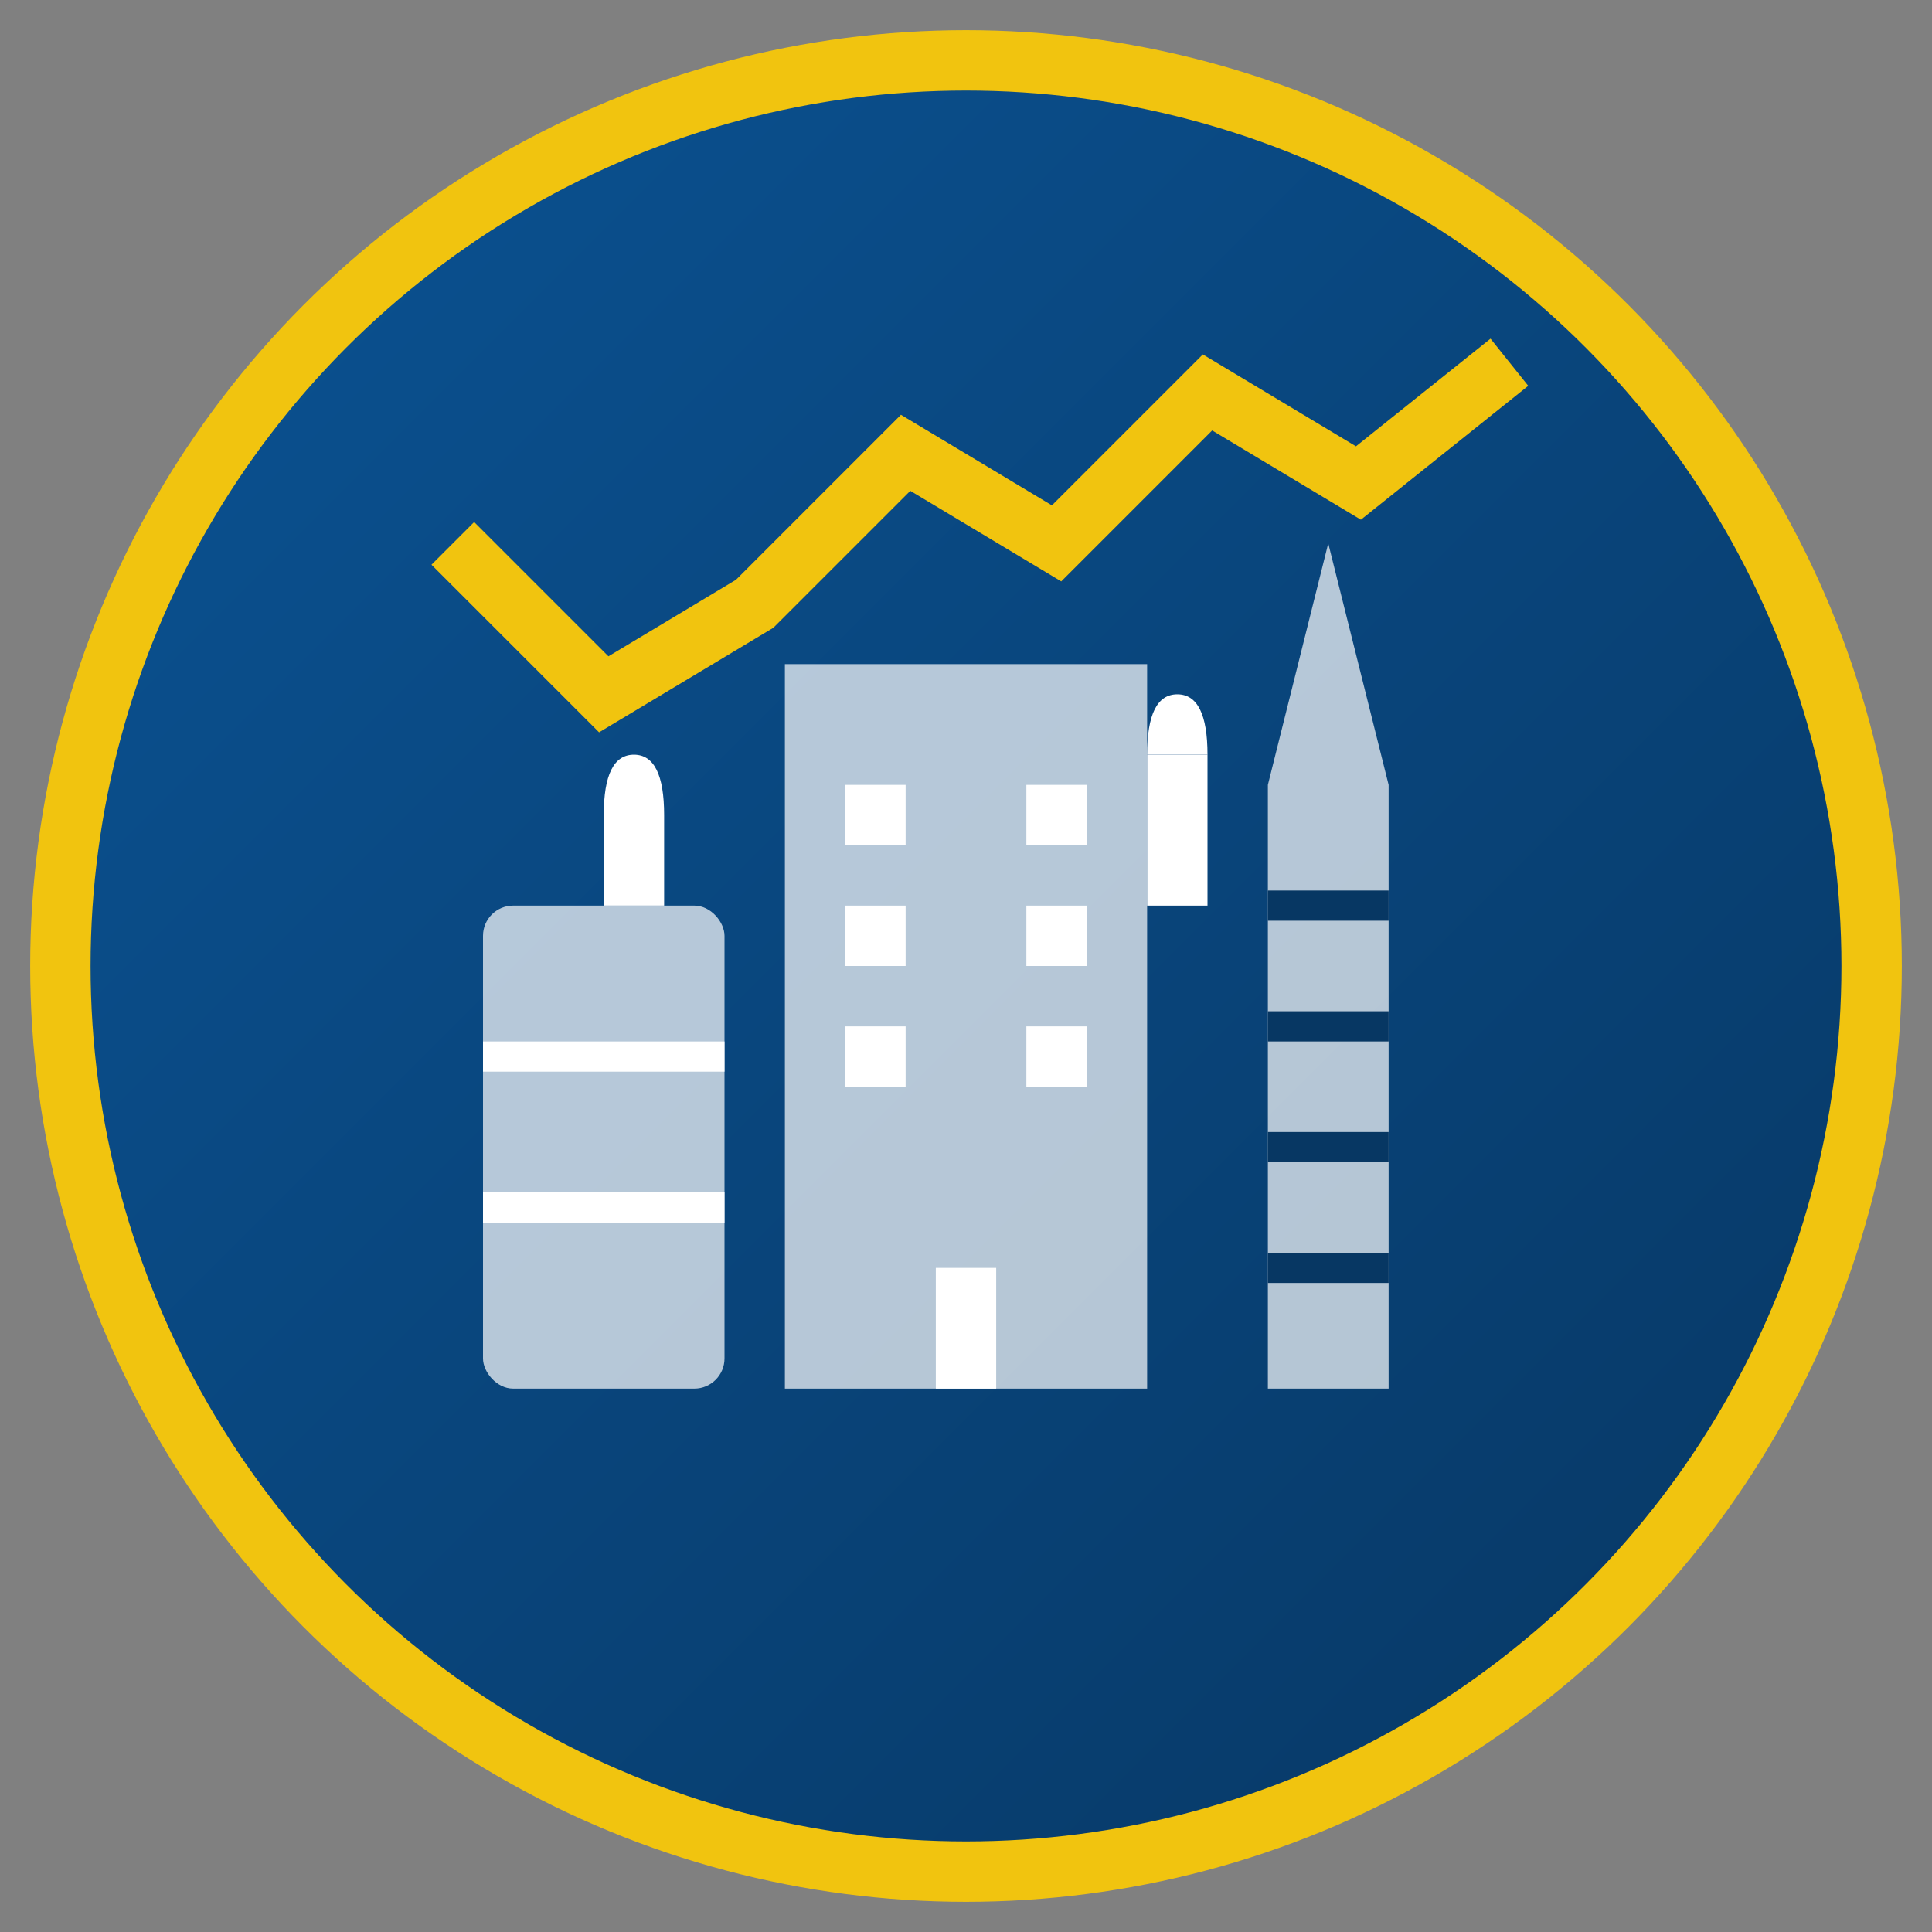 <svg xmlns="http://www.w3.org/2000/svg" width="64" height="64" viewBox="0 0 64 64">
  <rect x="0" y="0" width="64" height="64" fill="#808080" stroke="none"/>
  <defs>
    <linearGradient id="companiesGrad" x1="0%" y1="0%" x2="100%" y2="100%">
      <stop offset="0%" stop-color="#0B5394" />
      <stop offset="100%" stop-color="#073763" />
    </linearGradient>
  </defs>
  
  <!-- Tło -->
  <circle cx="32" cy="32" r="30" fill="url(#companiesGrad)" />
  
  <!-- Ikona firm - budynki i wieże wiertnicze -->
  <g fill="#FFFFFF">
    <!-- Budynek główny (rafineria) -->
    <rect x="26" y="22" width="12" height="24" opacity="0.7" />
    <rect x="28" y="26" width="2" height="2" />
    <rect x="34" y="26" width="2" height="2" />
    <rect x="28" y="30" width="2" height="2" />
    <rect x="34" y="30" width="2" height="2" />
    <rect x="28" y="34" width="2" height="2" />
    <rect x="34" y="34" width="2" height="2" />
    <rect x="31" y="42" width="2" height="4" />
    
    <!-- Zbiornik z lewej -->
    <rect x="16" y="30" width="8" height="16" rx="1" opacity="0.7" />
    <line x1="16" y1="35" x2="24" y2="35" stroke="#FFFFFF" stroke-width="1" />
    <line x1="16" y1="40" x2="24" y2="40" stroke="#FFFFFF" stroke-width="1" />
    
    <!-- Wieża wiertnicza z prawej -->
    <polygon points="42,46 46,46 46,26 44,18 42,26" opacity="0.7" />
    <line x1="42" y1="30" x2="46" y2="30" stroke="#073763" stroke-width="1" />
    <line x1="42" y1="34" x2="46" y2="34" stroke="#073763" stroke-width="1" />
    <line x1="42" y1="38" x2="46" y2="38" stroke="#073763" stroke-width="1" />
    <line x1="42" y1="42" x2="46" y2="42" stroke="#073763" stroke-width="1" />
    
    <!-- Kominy -->
    <rect x="20" y="27" width="2" height="3" />
    <path d="M20,27 Q20,25 21,25 Q22,25 22,27" />
    <rect x="38" y="25" width="2" height="5" />
    <path d="M38,25 Q38,23 39,23 Q40,23 40,25" />
  </g>
  
  <!-- Symbol porównania - linie wykresu -->
  <polyline points="15,18 20,23 25,20 30,15 35,18 40,13 45,16 50,12" 
            stroke="#F1C40F" stroke-width="2" fill="none" />
  
  <!-- Obramowanie -->
  <circle cx="32" cy="32" r="30" fill="none" stroke="#F1C40F" stroke-width="2" />
</svg>
